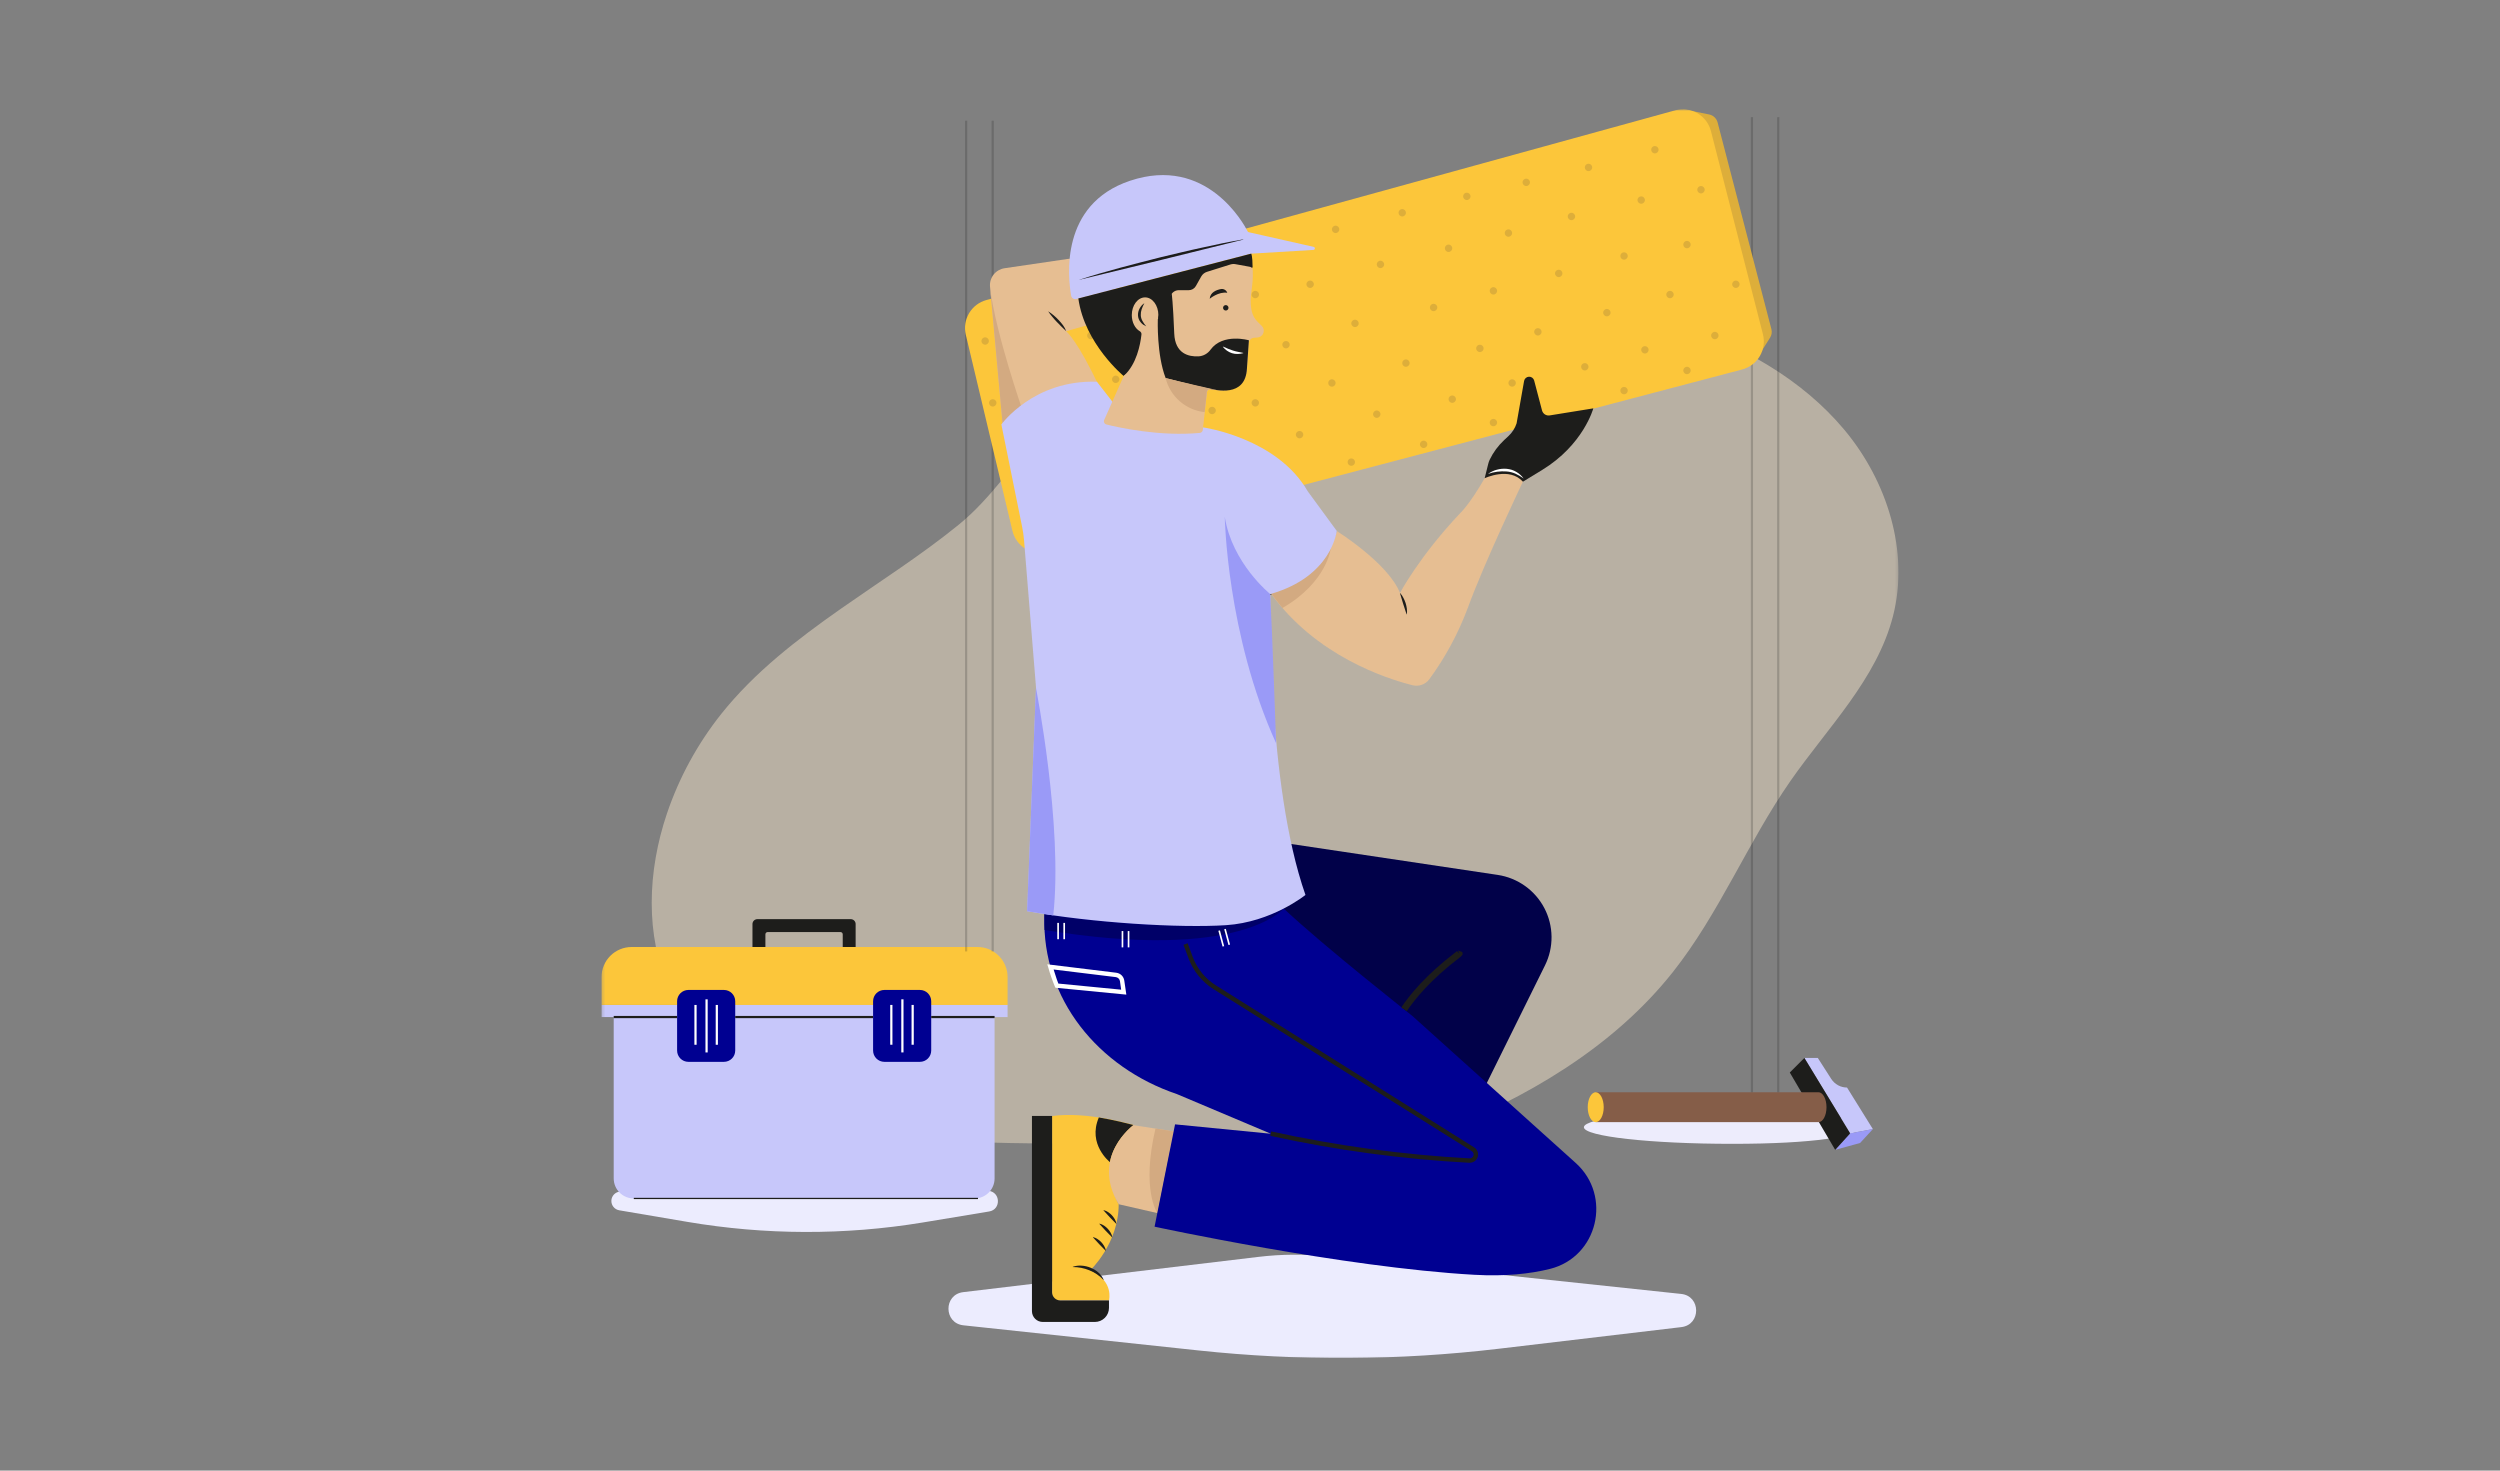<svg width="799" height="470" viewBox="0 0 799 470" fill="none" xmlns="http://www.w3.org/2000/svg">
<rect x="0" y="0" width="799" height="470" fill="#808080" stroke="none"/>
<mask id="mask0_640_1667" style="mask-type:luminance" maskUnits="userSpaceOnUse" x="192" y="34" width="415" height="401">
<path d="M606.751 34.937H192.248V434.063H606.751V34.937Z" fill="white"/>
</mask>
<g mask="url(#mask0_640_1667)">
<path opacity="0.45" d="M230.522 228.166C222.934 237.705 217.055 248.484 213.147 260.026C206.99 278.248 206.07 298.831 213.982 316.365C226.516 344.204 258.109 358.648 288.358 362.941C318.607 367.232 349.541 363.803 379.825 367.84C392.359 369.509 404.807 372.458 417.456 372.211C431.772 371.927 445.686 367.543 459.006 362.31C487.748 350.997 515.455 334.87 534.627 310.695C549.49 291.944 558.541 269.26 572.214 249.619C584.111 232.522 599.815 217.094 604.997 196.928C610.29 176.302 603.129 153.754 589.484 137.399C575.837 121.045 556.418 110.29 536.205 103.623C502.233 92.437 465.242 91.871 430.188 99.013C412.919 102.595 396.03 107.804 379.747 114.568C365.515 120.423 344.503 127.253 333.433 138.213C323.901 147.645 317.155 158.965 306.334 167.754C294.402 177.441 281.401 185.685 268.825 194.502C254.875 204.288 241.188 214.773 230.522 228.166Z" fill="#FEEBD0"/>
<path d="M594.112 360.267C594.112 363.192 579.816 365.569 553.631 365.569C527.444 365.569 506.212 363.192 506.212 360.267C506.212 357.339 527.444 354.962 553.631 354.962C579.816 354.962 594.112 357.359 594.112 360.267Z" fill="#EDECFC"/>
<path d="M576.68 338.117H580.971L585.259 344.813C585.801 345.661 586.548 346.359 587.431 346.842C588.314 347.325 589.304 347.578 590.311 347.578L598.571 360.863L591.318 362.206L576.68 338.117Z" fill="#C7C7FA"/>
<path d="M586.524 367.495L594.494 365.29L598.577 360.855L591.322 362.201L586.524 367.495Z" fill="#9A9AF7"/>
<path d="M586.526 367.495L572.016 342.777L576.68 338.117L591.324 362.201L586.526 367.495Z" fill="#1D1D1B"/>
<path d="M581.195 349.089H510.018V358.634H581.195C582.611 358.634 583.749 356.513 583.749 353.863C583.749 351.211 582.603 349.089 581.195 349.089Z" fill="#855D48"/>
<path d="M509.99 358.634C511.402 358.634 512.546 356.497 512.546 353.863C512.546 351.227 511.402 349.089 509.99 349.089C508.579 349.089 507.435 351.227 507.435 353.863C507.435 356.497 508.579 358.634 509.99 358.634Z" fill="#FCC63A"/>
<path d="M402.177 401.702L307.864 412.966C301.494 413.722 301.586 422.922 307.928 423.572L383.061 431.603C414.951 435.013 447.122 434.832 478.973 431.06L537.353 424.145C543.721 423.395 543.638 414.181 537.29 413.538L424.455 401.553C417.046 400.768 409.573 400.818 402.177 401.702Z" fill="#ECECFE"/>
<path d="M197.91 386.811L219.722 390.517C244.571 394.738 269.948 394.807 294.82 390.722L316.144 387.186C320.015 386.549 319.796 380.914 315.882 380.582L257.253 375.633L198.122 380.83C197.393 380.9 196.715 381.233 196.213 381.766C195.711 382.299 195.42 382.997 195.395 383.728C195.369 384.458 195.609 385.174 196.072 385.741C196.535 386.31 197.188 386.689 197.91 386.811Z" fill="#ECECFE"/>
<path d="M192.248 321.18V325.056H196.141V376.623C196.141 378.323 196.817 379.954 198.021 381.157C199.225 382.36 200.857 383.035 202.56 383.035H311.451C313.154 383.035 314.786 382.36 315.99 381.157C317.194 379.954 317.87 378.323 317.87 376.623V325.048H322.025V321.174L192.248 321.18Z" fill="#C7C7FA"/>
<path d="M192.248 321.182H322.025V312.272C322.025 309.723 321.012 307.281 319.208 305.479C317.404 303.677 314.958 302.663 312.407 302.663H201.866C200.603 302.663 199.352 302.912 198.186 303.395C197.019 303.878 195.958 304.585 195.065 305.479C194.172 306.371 193.464 307.428 192.98 308.596C192.497 309.761 192.248 311.011 192.248 312.272V321.182Z" fill="#FCC63A"/>
<path d="M231.363 316.387H220.018C218.021 316.387 216.402 318.005 216.402 320.001V335.754C216.402 337.75 218.021 339.366 220.018 339.366H231.363C233.36 339.366 234.979 337.75 234.979 335.754V320.001C234.979 318.005 233.36 316.387 231.363 316.387Z" fill="#000091"/>
<path d="M293.999 316.387H282.654C280.657 316.387 279.038 318.005 279.038 320.001V335.754C279.038 337.75 280.657 339.366 282.654 339.366H293.999C295.997 339.366 297.616 337.75 297.616 335.754V320.001C297.616 318.005 295.997 316.387 293.999 316.387Z" fill="#000091"/>
<path d="M269.336 293.76H242.046C241.633 293.76 241.237 293.924 240.945 294.217C240.653 294.509 240.489 294.904 240.489 295.317V302.663H244.622V298.598C244.622 298.41 244.696 298.23 244.829 298.097C244.962 297.965 245.142 297.889 245.329 297.889H268.628C268.816 297.889 268.996 297.965 269.128 298.097C269.261 298.23 269.336 298.41 269.336 298.598V302.663H273.462V295.317C273.462 294.904 273.298 294.509 273.006 294.217C272.714 293.924 272.318 293.76 271.905 293.76H269.336Z" fill="#1D1D1B"/>
<path d="M288.762 319.384H288.054V336.355H288.762V319.384Z" fill="white"/>
<path d="M292.039 321.174H291.331V333.9H292.039V321.174Z" fill="white"/>
<path d="M285.223 321.174H284.516V333.9H285.223V321.174Z" fill="white"/>
<path d="M226.176 319.392H225.468V336.361H226.176V319.392Z" fill="white"/>
<path d="M229.447 321.182H228.74V333.909H229.447V321.182Z" fill="white"/>
<path d="M222.638 321.182H221.93V333.909H222.638V321.182Z" fill="white"/>
<path d="M216.402 324.693H196.14V325.401H216.402V324.693Z" fill="#1D1D1B"/>
<path d="M279.03 324.693H234.974V325.401H279.03V324.693Z" fill="#1D1D1B"/>
<path d="M317.87 324.693H297.609V325.401H317.87V324.693Z" fill="#1D1D1B"/>
<path d="M202.559 383.027H312.562" stroke="#1D1D1B" stroke-width="0.407" stroke-miterlimit="10"/>
<path opacity="0.2" d="M560.269 37.447H559.562V349.087H560.269V37.447Z" fill="#1D1D1B"/>
<path opacity="0.2" d="M568.682 37.447H567.975V349.087H568.682V37.447Z" fill="#1D1D1B"/>
<path opacity="0.2" d="M309.131 38.581H308.423V304.078H309.131V38.581Z" fill="#1D1D1B"/>
<path opacity="0.2" d="M317.622 38.581H316.914V304.078H317.622V38.581Z" fill="#1D1D1B"/>
<path d="M537.975 34.937L546.2 36.57C546.85 36.696 547.453 37.002 547.938 37.453C548.424 37.904 548.773 38.483 548.945 39.123L566.143 105.212C566.261 105.666 566.285 106.139 566.213 106.603C566.141 107.066 565.976 107.51 565.726 107.906L560.58 116.045L537.975 34.937Z" fill="#DDAE3A"/>
<path d="M315.238 95.894L535.35 35.27C536.54 34.94 537.783 34.851 539.009 35.008C540.234 35.165 541.416 35.565 542.485 36.184C543.554 36.803 544.487 37.629 545.232 38.613C545.977 39.598 546.518 40.721 546.822 41.917L563.433 106.819C564.038 109.189 563.681 111.702 562.44 113.81C561.2 115.919 559.174 117.452 556.807 118.075L334.969 176.472C333.772 176.788 332.524 176.861 331.299 176.687C330.073 176.513 328.894 176.096 327.834 175.46C326.771 174.824 325.848 173.982 325.115 172.984C324.384 171.986 323.861 170.852 323.575 169.649L308.67 106.974C308.115 104.637 308.489 102.176 309.714 100.109C310.939 98.042 312.92 96.531 315.238 95.894Z" fill="#FCC63A"/>
<path d="M406.925 79.347C407.578 79.347 408.107 78.818 408.107 78.166C408.107 77.514 407.578 76.985 406.925 76.985C406.272 76.985 405.742 77.514 405.742 78.166C405.742 78.818 406.272 79.347 406.925 79.347Z" fill="#DDAE3A"/>
<path d="M426.86 74.483C427.513 74.483 428.042 73.954 428.042 73.302C428.042 72.65 427.513 72.121 426.86 72.121C426.209 72.121 425.679 72.65 425.679 73.302C425.679 73.954 426.209 74.483 426.86 74.483Z" fill="#DDAE3A"/>
<path d="M448.151 69.182C448.802 69.182 449.332 68.653 449.332 68.001C449.332 67.349 448.802 66.82 448.151 66.82C447.498 66.82 446.969 67.349 446.969 68.001C446.969 68.653 447.498 69.182 448.151 69.182Z" fill="#DDAE3A"/>
<path d="M468.795 63.935C469.446 63.935 469.976 63.407 469.976 62.755C469.976 62.102 469.446 61.574 468.795 61.574C468.142 61.574 467.613 62.102 467.613 62.755C467.613 63.407 468.142 63.935 468.795 63.935Z" fill="#DDAE3A"/>
<path d="M487.787 59.461C488.441 59.461 488.97 58.932 488.97 58.28C488.97 57.628 488.441 57.099 487.787 57.099C487.136 57.099 486.607 57.628 486.607 58.28C486.607 58.932 487.136 59.461 487.787 59.461Z" fill="#DDAE3A"/>
<path d="M507.683 54.686C508.336 54.686 508.865 54.157 508.865 53.505C508.865 52.853 508.336 52.325 507.683 52.325C507.031 52.325 506.502 52.853 506.502 53.505C506.502 54.157 507.031 54.686 507.683 54.686Z" fill="#DDAE3A"/>
<path d="M528.894 49.03C529.547 49.03 530.077 48.502 530.077 47.849C530.077 47.197 529.547 46.669 528.894 46.669C528.243 46.669 527.714 47.197 527.714 47.849C527.714 48.502 528.243 49.03 528.894 49.03Z" fill="#DDAE3A"/>
<path d="M502.235 70.363C502.889 70.363 503.416 69.834 503.416 69.182C503.416 68.53 502.889 68.001 502.235 68.001C501.582 68.001 501.053 68.53 501.053 69.182C501.053 69.834 501.582 70.363 502.235 70.363Z" fill="#DDAE3A"/>
<path d="M524.527 65.116C525.181 65.116 525.71 64.588 525.71 63.935C525.71 63.283 525.181 62.755 524.527 62.755C523.874 62.755 523.345 63.283 523.345 63.935C523.345 64.588 523.874 65.116 524.527 65.116Z" fill="#DDAE3A"/>
<path d="M543.636 61.815C544.289 61.815 544.818 61.286 544.818 60.634C544.818 59.982 544.289 59.453 543.636 59.453C542.984 59.453 542.455 59.982 542.455 60.634C542.455 61.286 542.984 61.815 543.636 61.815Z" fill="#DDAE3A"/>
<path d="M482.093 75.664C482.746 75.664 483.273 75.135 483.273 74.483C483.273 73.831 482.746 73.302 482.093 73.302C481.439 73.302 480.91 73.831 480.91 74.483C480.91 75.135 481.439 75.664 482.093 75.664Z" fill="#DDAE3A"/>
<path d="M462.957 80.528C463.608 80.528 464.137 79.999 464.137 79.347C464.137 78.695 463.608 78.166 462.957 78.166C462.303 78.166 461.774 78.695 461.774 79.347C461.774 79.999 462.303 80.528 462.957 80.528Z" fill="#DDAE3A"/>
<path d="M441.192 85.685C441.845 85.685 442.374 85.156 442.374 84.504C442.374 83.852 441.845 83.323 441.192 83.323C440.539 83.323 440.011 83.852 440.011 84.504C440.011 85.156 440.539 85.685 441.192 85.685Z" fill="#DDAE3A"/>
<path d="M418.722 92.026C419.375 92.026 419.904 91.498 419.904 90.845C419.904 90.193 419.375 89.665 418.722 89.665C418.069 89.665 417.539 90.193 417.539 90.845C417.539 91.498 418.069 92.026 418.722 92.026Z" fill="#DDAE3A"/>
<path d="M401.192 95.316C401.845 95.316 402.374 94.787 402.374 94.135C402.374 93.483 401.845 92.954 401.192 92.954C400.539 92.954 400.009 93.483 400.009 94.135C400.009 94.787 400.539 95.316 401.192 95.316Z" fill="#DDAE3A"/>
<path d="M433.054 104.534C433.707 104.534 434.236 104.005 434.236 103.353C434.236 102.701 433.707 102.172 433.054 102.172C432.401 102.172 431.871 102.701 431.871 103.353C431.871 104.005 432.401 104.534 433.054 104.534Z" fill="#DDAE3A"/>
<path d="M458.177 99.451C458.83 99.451 459.359 98.923 459.359 98.27C459.359 97.618 458.83 97.09 458.177 97.09C457.523 97.09 456.994 97.618 456.994 98.27C456.994 98.923 457.523 99.451 458.177 99.451Z" fill="#DDAE3A"/>
<path d="M477.289 94.135C477.94 94.135 478.469 93.606 478.469 92.954C478.469 92.302 477.94 91.773 477.289 91.773C476.635 91.773 476.106 92.302 476.106 92.954C476.106 93.606 476.635 94.135 477.289 94.135Z" fill="#DDAE3A"/>
<path d="M498.166 88.561C498.818 88.561 499.347 88.032 499.347 87.38C499.347 86.728 498.818 86.2 498.166 86.2C497.513 86.2 496.984 86.728 496.984 87.38C496.984 88.032 497.513 88.561 498.166 88.561Z" fill="#DDAE3A"/>
<path d="M519.042 82.991C519.696 82.991 520.225 82.463 520.225 81.811C520.225 81.158 519.696 80.63 519.042 80.63C518.389 80.63 517.86 81.158 517.86 81.811C517.86 82.463 518.389 82.991 519.042 82.991Z" fill="#DDAE3A"/>
<path d="M539.157 79.351C539.81 79.351 540.34 78.822 540.34 78.17C540.34 77.518 539.81 76.989 539.157 76.989C538.504 76.989 537.975 77.518 537.975 78.17C537.975 78.822 538.504 79.351 539.157 79.351Z" fill="#DDAE3A"/>
<path d="M411.002 111.343C411.655 111.343 412.184 110.815 412.184 110.163C412.184 109.51 411.655 108.982 411.002 108.982C410.348 108.982 409.819 109.51 409.819 110.163C409.819 110.815 410.348 111.343 411.002 111.343Z" fill="#DDAE3A"/>
<path d="M425.679 123.582C426.33 123.582 426.86 123.053 426.86 122.401C426.86 121.749 426.33 121.22 425.679 121.22C425.026 121.22 424.497 121.749 424.497 122.401C424.497 123.053 425.026 123.582 425.679 123.582Z" fill="#DDAE3A"/>
<path d="M449.332 117.225C449.985 117.225 450.514 116.696 450.514 116.044C450.514 115.392 449.985 114.863 449.332 114.863C448.68 114.863 448.151 115.392 448.151 116.044C448.151 116.696 448.68 117.225 449.332 117.225Z" fill="#DDAE3A"/>
<path d="M472.97 112.524C473.623 112.524 474.153 111.996 474.153 111.343C474.153 110.691 473.623 110.163 472.97 110.163C472.319 110.163 471.79 110.691 471.79 111.343C471.79 111.996 472.319 112.524 472.97 112.524Z" fill="#DDAE3A"/>
<path d="M491.507 107.235C492.158 107.235 492.687 106.707 492.687 106.054C492.687 105.402 492.158 104.874 491.507 104.874C490.854 104.874 490.324 105.402 490.324 106.054C490.324 106.707 490.854 107.235 491.507 107.235Z" fill="#DDAE3A"/>
<path d="M513.557 101.104C514.21 101.104 514.738 100.575 514.738 99.923C514.738 99.271 514.21 98.742 513.557 98.742C512.904 98.742 512.375 99.271 512.375 99.923C512.375 100.575 512.904 101.104 513.557 101.104Z" fill="#DDAE3A"/>
<path d="M533.728 95.316C534.381 95.316 534.91 94.787 534.91 94.135C534.91 93.483 534.381 92.954 533.728 92.954C533.077 92.954 532.547 93.483 532.547 94.135C532.547 94.787 533.077 95.316 533.728 95.316Z" fill="#DDAE3A"/>
<path d="M554.782 92.026C555.435 92.026 555.964 91.498 555.964 90.845C555.964 90.193 555.435 89.665 554.782 89.665C554.13 89.665 553.601 90.193 553.601 90.845C553.601 91.498 554.13 92.026 554.782 92.026Z" fill="#DDAE3A"/>
<path d="M548.06 108.416C548.713 108.416 549.243 107.887 549.243 107.235C549.243 106.583 548.713 106.054 548.06 106.054C547.407 106.054 546.878 106.583 546.878 107.235C546.878 107.887 547.407 108.416 548.06 108.416Z" fill="#DDAE3A"/>
<path d="M525.71 112.984C526.363 112.984 526.891 112.456 526.891 111.803C526.891 111.151 526.363 110.623 525.71 110.623C525.057 110.623 524.527 111.151 524.527 111.803C524.527 112.456 525.057 112.984 525.71 112.984Z" fill="#DDAE3A"/>
<path d="M506.504 118.402C507.155 118.402 507.685 117.874 507.685 117.221C507.685 116.569 507.155 116.041 506.504 116.041C505.851 116.041 505.322 116.569 505.322 117.221C505.322 117.874 505.851 118.402 506.504 118.402Z" fill="#DDAE3A"/>
<path d="M483.275 123.582C483.926 123.582 484.456 123.053 484.456 122.401C484.456 121.749 483.926 121.22 483.275 121.22C482.622 121.22 482.093 121.749 482.093 122.401C482.093 123.053 482.622 123.582 483.275 123.582Z" fill="#DDAE3A"/>
<path d="M464.137 128.751C464.788 128.751 465.318 128.222 465.318 127.57C465.318 126.918 464.788 126.389 464.137 126.389C463.484 126.389 462.955 126.918 462.955 127.57C462.955 128.222 463.484 128.751 464.137 128.751Z" fill="#DDAE3A"/>
<path d="M440.011 133.553C440.664 133.553 441.194 133.024 441.194 132.372C441.194 131.72 440.664 131.191 440.011 131.191C439.36 131.191 438.831 131.72 438.831 132.372C438.831 133.024 439.36 133.553 440.011 133.553Z" fill="#DDAE3A"/>
<path d="M415.34 140.093C415.993 140.093 416.523 139.564 416.523 138.912C416.523 138.26 415.993 137.731 415.34 137.731C414.687 137.731 414.158 138.26 414.158 138.912C414.158 139.564 414.687 140.093 415.34 140.093Z" fill="#DDAE3A"/>
<path d="M401.192 129.932C401.845 129.932 402.374 129.403 402.374 128.751C402.374 128.099 401.845 127.57 401.192 127.57C400.539 127.57 400.009 128.099 400.009 128.751C400.009 129.403 400.539 129.932 401.192 129.932Z" fill="#DDAE3A"/>
<path d="M431.871 148.867C432.525 148.867 433.054 148.338 433.054 147.686C433.054 147.034 432.525 146.505 431.871 146.505C431.218 146.505 430.691 147.034 430.691 147.686C430.691 148.338 431.218 148.867 431.871 148.867Z" fill="#DDAE3A"/>
<path d="M454.993 143.192C455.646 143.192 456.175 142.663 456.175 142.011C456.175 141.359 455.646 140.83 454.993 140.83C454.341 140.83 453.812 141.359 453.812 142.011C453.812 142.663 454.341 143.192 454.993 143.192Z" fill="#DDAE3A"/>
<path d="M477.289 136.234C477.94 136.234 478.469 135.705 478.469 135.053C478.469 134.401 477.94 133.873 477.289 133.873C476.635 133.873 476.106 134.401 476.106 135.053C476.106 135.705 476.635 136.234 477.289 136.234Z" fill="#DDAE3A"/>
<path d="M519.042 126.014C519.696 126.014 520.225 125.486 520.225 124.834C520.225 124.181 519.696 123.653 519.042 123.653C518.389 123.653 517.86 124.181 517.86 124.834C517.86 125.486 518.389 126.014 519.042 126.014Z" fill="#DDAE3A"/>
<path d="M539.157 119.583C539.81 119.583 540.34 119.054 540.34 118.402C540.34 117.75 539.81 117.221 539.157 117.221C538.504 117.221 537.975 117.75 537.975 118.402C537.975 119.054 538.504 119.583 539.157 119.583Z" fill="#DDAE3A"/>
<path d="M387.391 132.371C388.042 132.371 388.572 131.843 388.572 131.191C388.572 130.538 388.042 130.01 387.391 130.01C386.738 130.01 386.209 130.538 386.209 131.191C386.209 131.843 386.738 132.371 387.391 132.371Z" fill="#DDAE3A"/>
<path d="M348.622 108.416C349.275 108.416 349.804 107.887 349.804 107.235C349.804 106.583 349.275 106.054 348.622 106.054C347.97 106.054 347.441 106.583 347.441 107.235C347.441 107.887 347.97 108.416 348.622 108.416Z" fill="#DDAE3A"/>
<path d="M356.584 122.409C357.237 122.409 357.764 121.88 357.764 121.228C357.764 120.576 357.237 120.047 356.584 120.047C355.931 120.047 355.401 120.576 355.401 121.228C355.401 121.88 355.931 122.409 356.584 122.409Z" fill="#DDAE3A"/>
<path d="M314.856 110.17C315.509 110.17 316.038 109.641 316.038 108.989C316.038 108.337 315.509 107.808 314.856 107.808C314.204 107.808 313.674 108.337 313.674 108.989C313.674 109.641 314.204 110.17 314.856 110.17Z" fill="#DDAE3A"/>
<path d="M317.283 129.932C317.936 129.932 318.465 129.403 318.465 128.751C318.465 128.099 317.936 127.57 317.283 127.57C316.63 127.57 316.101 128.099 316.101 128.751C316.101 129.403 316.63 129.932 317.283 129.932Z" fill="#DDAE3A"/>
<path d="M362.239 359.56C362.239 359.56 347.519 355.076 336.251 356.689V415.63H354.432C354.432 415.63 356.146 409.429 348.446 405.979C348.446 405.979 357.532 397.493 357.532 384.837C357.532 384.837 349.487 371.508 362.247 359.56" fill="#FCC63A"/>
<path d="M336.251 413.051V356.655H329.811V419.04C329.811 419.956 330.175 420.836 330.824 421.485C331.473 422.134 332.354 422.497 333.271 422.497H349.916C351.115 422.497 352.263 422.022 353.11 421.176C353.957 420.329 354.432 419.182 354.432 417.987V415.604H338.862C338.522 415.608 338.187 415.544 337.871 415.418C337.558 415.29 337.27 415.105 337.028 414.867C336.784 414.63 336.591 414.349 336.459 414.035C336.325 413.724 336.255 413.389 336.251 413.051Z" fill="#1D1D1B"/>
<path d="M362.239 359.56C362.239 359.56 356.052 364.346 354.728 371.41C354.728 371.41 347.489 365.755 351.19 357.142C351.19 357.142 356.42 357.984 362.245 359.56" fill="#1D1D1B"/>
<path d="M352.727 386.761C353.25 386.888 353.747 387.112 354.191 387.417C354.608 387.695 354.992 388.018 355.337 388.379C355.677 388.744 355.976 389.146 356.23 389.575C356.512 390.036 356.71 390.542 356.809 391.073L356.745 391.137L354.672 389.016L352.663 386.825L352.727 386.761Z" fill="#1D1D1B"/>
<path d="M351.426 391.075C351.949 391.203 352.447 391.427 352.89 391.732C353.308 392.017 353.691 392.347 354.037 392.716C354.376 393.081 354.676 393.482 354.928 393.911C355.211 394.372 355.407 394.879 355.509 395.41L355.445 395.474L353.372 393.352L351.362 391.159L351.426 391.075Z" fill="#1D1D1B"/>
<path d="M349.365 395.386C349.89 395.514 350.385 395.737 350.831 396.045C351.246 396.322 351.632 396.643 351.977 397.006C352.317 397.37 352.615 397.771 352.868 398.2C353.15 398.661 353.348 399.17 353.45 399.699L353.386 399.762L351.312 397.641L349.301 395.45L349.365 395.386Z" fill="#1D1D1B"/>
<path d="M342.881 404.863C343.79 404.548 344.754 404.424 345.711 404.502C346.684 404.568 347.639 404.787 348.544 405.153C348.991 405.344 349.429 405.56 349.852 405.803C350.266 406.061 350.657 406.354 351.021 406.679C351.754 407.316 352.337 408.108 352.727 408.998L352.655 409.062C352.043 408.39 351.354 407.789 350.603 407.274C349.854 406.755 349.047 406.328 348.196 406.001C346.51 405.3 344.701 404.945 342.875 404.955L342.881 404.863Z" fill="#1D1D1B"/>
<path d="M375.105 361.606L362.239 359.598C362.239 359.598 348.438 369.58 357.525 384.875L369.883 387.703L375.105 361.606Z" fill="#E6BE92"/>
<path d="M375.105 361.606L369.889 387.675C369.889 387.675 364.68 380.371 369.294 360.666L375.105 361.606Z" fill="#D3AA81"/>
<path d="M411.355 269.545L478.661 279.619C481.807 280.09 484.799 281.298 487.39 283.142C489.983 284.986 492.102 287.416 493.576 290.232C495.05 293.05 495.837 296.175 495.873 299.354C495.909 302.533 495.194 305.674 493.784 308.526L473.368 349.804L402.091 302.543L411.355 269.545Z" fill="#010149"/>
<path d="M333.792 292.347V292.806C332.979 319.308 351.013 341.179 376.151 349.676L406.172 362.348L375.548 359.343L369.002 392.045C369.002 392.045 429.217 405.069 471.212 407.424C481.058 407.974 488.992 407.14 495.374 405.542C510.663 401.718 515.305 382.209 503.6 371.688L451.397 324.697C451.397 324.697 423.674 302.918 410.276 290.376C396.879 277.831 337.318 290.376 337.318 290.376L333.778 292.355" fill="#000091"/>
<path d="M410.278 290.374C410.278 290.374 396.478 307.47 333.844 297.219L333.78 292.12C333.78 292.12 389.626 301.384 410.278 290.374Z" fill="#000068"/>
<path d="M469.736 371.63H469.594C448.193 370.484 426.92 367.603 405.984 363.017L406.287 361.604C427.149 366.184 448.351 369.066 469.68 370.215C469.954 370.225 470.223 370.145 470.447 369.986C470.671 369.828 470.835 369.6 470.917 369.337C470.997 369.076 470.989 368.794 470.893 368.537C470.797 368.281 470.619 368.062 470.387 367.918L387.859 316.153C384.209 313.854 381.413 310.424 379.897 306.389L378.249 301.962L379.571 301.468L381.221 305.894C382.631 309.634 385.23 312.809 388.616 314.936L471.144 366.701C471.636 367.006 472.013 367.465 472.221 368.004C472.427 368.545 472.453 369.135 472.293 369.692C472.133 370.247 471.796 370.736 471.334 371.083C470.871 371.43 470.307 371.616 469.73 371.616L469.736 371.63Z" fill="#1D1D1B"/>
<path d="M359.979 317.883L337.332 315.684L337.156 315.339C336.325 313.347 335.616 311.308 335.033 309.23L334.707 308.191L356.759 310.885C357.403 310.963 358.004 311.252 358.465 311.705C358.929 312.16 359.23 312.753 359.322 313.393L359.979 317.883ZM338.259 314.349L358.324 316.301L357.942 313.593C357.894 313.258 357.738 312.95 357.499 312.713C357.257 312.477 356.945 312.326 356.612 312.284L336.731 309.851C337.565 312.567 338.041 313.818 338.245 314.355L338.259 314.349Z" fill="white"/>
<path d="M359.005 297.566H358.473V302.782H359.005V297.566Z" fill="white"/>
<path d="M360.952 297.566H360.421V302.782H360.952V297.566Z" fill="white"/>
<path d="M338.436 294.954H337.905V300.172H338.436V294.954Z" fill="white"/>
<path d="M340.384 294.958H339.853V300.176H340.384V294.958Z" fill="white"/>
<path d="M390.733 302.527L389.381 297.484L389.896 297.351L391.248 302.392L390.733 302.527Z" fill="white"/>
<path d="M392.613 302.028L391.26 296.985L391.77 296.852L393.122 301.887L392.613 302.028Z" fill="white"/>
<path d="M449.613 323.174L447.843 321.998C450.54 317.933 455.742 311.563 465.22 304.323L465.665 303.976L466.372 304.774L465.991 303.778L467.307 304.251C467.761 305.066 467.123 305.552 466.5 306.027C457.264 313.076 452.218 319.243 449.613 323.174Z" fill="#1D1D1B"/>
<path d="M320.511 136.45L316.412 91.636C316.285 90.245 316.695 88.858 317.558 87.759C318.421 86.66 319.672 85.932 321.056 85.725L355.401 80.676L355.946 101.507L340.752 105.855C340.752 105.855 344.559 109.009 351.488 124.027L333.85 136.443L320.511 136.45Z" fill="#E6BE92"/>
<path d="M316.462 92.167L320.511 136.451C322.357 134.374 324.45 132.531 326.745 130.964C326.745 130.964 318.266 106.598 316.462 92.167Z" fill="#D3AA81"/>
<path d="M340.765 105.857L339.209 104.359C338.692 103.864 338.205 103.347 337.709 102.831C337.212 102.315 336.739 101.785 336.293 101.226C335.818 100.676 335.38 100.095 334.983 99.487C336.211 100.265 337.332 101.199 338.317 102.266C338.822 102.792 339.295 103.35 339.733 103.934C340.166 104.524 340.514 105.171 340.765 105.857Z" fill="#1D1D1B"/>
<path d="M409.09 188.89C408.077 189.322 407.059 189.71 406.04 190.121L405.898 190.177L405.764 190.057C405.219 189.569 404.681 189.067 404.15 188.558L402.608 186.96L401.106 185.341C400.619 184.789 400.145 184.224 399.692 183.651C398.785 182.491 397.894 181.318 397.079 180.115C396.656 179.507 396.28 178.878 395.885 178.256C395.487 177.634 395.175 176.976 394.816 176.312C394.133 174.999 393.525 173.649 392.996 172.267C392.455 170.891 392.027 169.472 391.722 168.025C391.007 165.148 390.939 162.149 391.524 159.243H391.594C391.228 162.136 391.444 165.073 392.225 167.883C392.962 170.702 394.033 173.422 395.417 175.986C398.226 181.103 401.787 185.769 405.984 189.831H405.94L409.068 188.834L409.09 188.89Z" fill="#1D1D1B"/>
<path d="M356.929 135.23C356.102 135.23 355.287 135.23 354.474 135.23C353.661 135.23 352.854 135.293 352.053 135.371C350.457 135.5 348.877 135.765 347.325 136.163C345.773 136.511 344.265 137.037 342.833 137.733L341.748 138.256L340.724 138.885L340.192 139.189L339.697 139.543C339.371 139.783 339.032 140.016 338.684 140.25L338.636 140.2L339.549 139.373L340 138.956L340.496 138.595L341.495 137.888L342.563 137.273C344.007 136.483 345.55 135.887 347.15 135.498C350.357 134.743 353.683 134.628 356.937 135.159L356.929 135.23Z" fill="#1D1D1B"/>
<path d="M329.138 157.013C329.605 157.727 330.015 158.476 330.363 159.255C330.702 160.033 330.992 160.831 331.275 161.638C331.783 163.259 332.176 164.912 332.458 166.587C332.55 167.436 332.662 168.277 332.712 169.126C332.797 169.971 332.835 170.821 332.825 171.671C332.825 172.52 332.77 173.368 332.74 174.209C332.712 175.051 332.564 175.899 332.414 176.733H332.38C332.38 175.892 332.38 175.058 332.38 174.216C332.38 173.375 332.38 172.541 332.288 171.699C332.202 170.023 332.012 168.355 331.771 166.7C331.523 165.033 331.185 163.381 330.758 161.751C330.343 160.126 329.783 158.54 329.088 157.013H329.138Z" fill="#1D1D1B"/>
<path d="M401.184 238.433C401.254 239.591 401.254 240.752 401.184 241.912C401.106 243.071 400.978 244.225 400.822 245.376C400.463 247.675 399.923 249.942 399.21 252.157C398.457 254.367 397.496 256.496 396.336 258.521C395.171 260.535 393.743 262.385 392.089 264.021L392.033 263.979C393.499 262.205 394.782 260.29 395.863 258.26C396.939 256.218 397.84 254.089 398.551 251.896C399.28 249.717 399.862 247.492 400.293 245.234C400.73 242.979 401.004 240.694 401.114 238.397L401.184 238.433Z" fill="#1D1D1B"/>
<path d="M345.216 282.707C346.311 282.044 347.463 281.487 348.664 281.046C349.866 280.615 351.099 280.268 352.337 279.951C354.85 279.402 357.409 279.092 359.979 279.025C361.254 279.025 362.556 279.081 363.803 279.108C365.047 279.136 366.286 279.144 367.518 279.108C368.728 279.075 369.925 278.837 371.056 278.402C371.603 278.19 372.09 277.849 372.472 277.404C372.66 277.169 372.795 276.897 372.869 276.606C372.943 276.315 372.955 276.011 372.903 275.714H372.967C373.053 276.025 373.071 276.35 373.019 276.668C372.965 276.985 372.845 277.286 372.664 277.554C372.282 278.067 371.779 278.478 371.197 278.747C370.037 279.266 368.792 279.577 367.524 279.667C364.997 279.957 362.464 279.667 359.945 279.773C357.423 279.819 354.908 280.076 352.429 280.543C349.944 280.996 347.529 281.761 345.238 282.82L345.216 282.707Z" fill="#1D1D1B"/>
<path d="M474.498 152.848L475.631 148.28C475.741 147.82 475.896 147.372 476.098 146.944C477.235 144.569 478.811 142.429 480.74 140.637L482.099 139.371C483.299 138.259 484.196 136.859 484.703 135.305L487.102 121.744C487.17 121.377 487.362 121.043 487.644 120.798C487.925 120.553 488.283 120.411 488.656 120.396C489.03 120.38 489.397 120.492 489.699 120.712C490.001 120.933 490.218 121.249 490.316 121.609L492.835 131.183C492.973 131.703 493.299 132.153 493.75 132.446C494.201 132.739 494.747 132.853 495.278 132.767L509.227 130.512C509.227 130.512 506.085 142.129 492.885 150.189L486.715 153.958" fill="#1D1D1B"/>
<path d="M427.257 169.735C427.257 169.735 443.677 179.988 447.436 189.533C447.436 189.533 453.436 178.05 466.664 164.022C466.664 164.022 469.616 161.377 474.498 152.843C474.498 152.843 482.432 149.082 486.707 153.96C486.707 153.96 474.294 179.98 469.013 194.518C465.995 202.556 461.888 210.145 456.812 217.074C456.211 217.892 455.38 218.511 454.425 218.854C453.468 219.197 452.432 219.247 451.447 218.996C443.012 216.874 420.414 209.578 406.104 189.505C406.096 189.512 423.458 184.287 427.257 169.735Z" fill="#E6BE92"/>
<path d="M425.326 175.227C425.326 175.227 424.179 186.053 409.861 194.318L406.104 189.531C406.104 189.531 420.194 186.017 425.326 175.227Z" fill="#D3AA81"/>
<path d="M447.476 189.532C447.897 189.993 448.251 190.512 448.525 191.073C448.804 191.605 449.042 192.158 449.232 192.728C449.408 193.299 449.539 193.883 449.621 194.474C449.709 195.093 449.709 195.722 449.621 196.341H449.543L448.439 192.947L447.414 189.532H447.476Z" fill="#1D1D1B"/>
<path d="M475.565 151.47C476.416 150.846 477.377 150.388 478.397 150.119C479.432 149.833 480.511 149.737 481.581 149.836C482.119 149.897 482.648 150.003 483.167 150.155C483.677 150.327 484.168 150.552 484.631 150.827C485.55 151.358 486.341 152.082 486.953 152.948C486.144 152.332 485.267 151.808 484.342 151.385C483.445 150.991 482.488 150.752 481.511 150.678C479.496 150.521 477.468 150.791 475.565 151.47Z" fill="white"/>
<path d="M405.984 189.862C405.984 189.862 404.717 250.337 417.224 286.023C417.224 286.023 406.493 294.742 391.808 295.69C377.124 296.636 349.281 294.982 328.289 291.214L331.12 219.8L327.292 172.758C327.171 171.281 326.963 169.813 326.669 168.36L320.037 135.659C320.037 135.659 330.321 121.312 350.575 122.005L358.361 132.038L383.336 136.528L384.697 136.62C384.697 136.62 408.199 139.979 417.959 157.033L427.215 169.669C427.215 169.669 425.745 184.284 405.984 189.862Z" fill="#C7C7FA"/>
<path d="M391.432 165.179C391.432 165.179 392.063 202.845 407.846 237.547C407.846 237.547 406.635 202.251 405.956 189.856C405.956 189.856 393.775 180.056 391.432 165.179Z" fill="#9A9AF7"/>
<path d="M331.084 219.814C331.084 219.814 339.795 263.984 336.617 292.571L328.251 291.228L331.084 219.814Z" fill="#9A9AF7"/>
<path d="M343.985 95.553L399.834 81.066H399.925L419.791 79.871C419.904 79.858 420.01 79.806 420.092 79.723C420.172 79.641 420.22 79.533 420.23 79.419C420.238 79.304 420.208 79.19 420.142 79.096C420.076 79.001 419.978 78.933 419.869 78.902L399.089 74.214C399.019 74.199 398.953 74.168 398.895 74.124C398.837 74.08 398.791 74.024 398.757 73.96C397.546 71.577 385.613 49.587 361.148 57.775C338.656 65.298 341.289 88.603 342.352 94.543C342.385 94.72 342.455 94.888 342.559 95.036C342.661 95.185 342.793 95.31 342.947 95.405C343.101 95.5 343.272 95.562 343.45 95.588C343.63 95.613 343.812 95.602 343.985 95.553Z" fill="#C7C7FA"/>
<path d="M359.083 120.132C359.083 120.132 346.662 109.915 344.637 95.384L399.884 81.066C399.884 81.066 400.301 81.618 400.335 85.443L384.653 95.745L367.059 114.97L359.075 120.139" fill="#1D1D1B"/>
<path d="M403.229 104.13C401.206 102.221 400.009 101.097 399.748 97.279C399.5 93.651 400.603 91.438 400.377 86.263C400.365 86.026 400.273 85.799 400.117 85.621C399.959 85.443 399.748 85.323 399.514 85.28L394.85 84.431C394.312 84.332 393.757 84.366 393.236 84.53L385.749 86.878C384.97 87.122 384.315 87.653 383.915 88.362L382.202 91.41C381.974 91.818 381.64 92.158 381.235 92.393C380.831 92.628 380.37 92.75 379.902 92.746H376.752C376.257 92.739 375.77 92.866 375.342 93.116C374.915 93.365 374.563 93.726 374.325 94.161L370.043 102.249C370.155 101.741 370.213 101.222 370.213 100.701C370.213 97.583 368.303 95.044 365.968 95.044C363.631 95.044 361.721 97.569 361.721 100.701C361.721 103.006 362.768 104.986 364.276 105.863C364.458 105.963 364.604 106.114 364.7 106.298C364.795 106.481 364.835 106.689 364.813 106.895C364.438 110.261 363.221 116.377 359.292 120.011C359.19 120.107 359.109 120.222 359.053 120.35L352.902 134.209C352.838 134.35 352.806 134.503 352.808 134.657C352.81 134.812 352.846 134.964 352.914 135.103C352.982 135.242 353.08 135.364 353.2 135.462C353.32 135.559 353.46 135.628 353.609 135.666C357.588 136.655 370.716 139.554 383.462 138.359C383.706 138.335 383.933 138.227 384.107 138.055C384.283 137.882 384.391 137.655 384.417 137.412L385.763 125.321C385.779 125.174 385.827 125.032 385.901 124.905C385.975 124.777 386.077 124.666 386.197 124.58C386.316 124.493 386.452 124.433 386.598 124.402C386.742 124.371 386.892 124.371 387.036 124.402C390.016 125.024 397.844 125.908 398.481 118.286C398.869 113.584 399.039 111.031 399.11 109.653C399.132 109.214 399.316 108.799 399.624 108.485C399.931 108.171 400.343 107.981 400.78 107.948L401.885 107.871C402.296 107.842 402.692 107.696 403.026 107.451C403.357 107.206 403.613 106.871 403.761 106.486C403.91 106.1 403.944 105.681 403.863 105.276C403.783 104.872 403.587 104.499 403.299 104.201L403.229 104.13Z" fill="#E6BE92"/>
<path d="M370.037 102.214C370.037 102.214 369.647 113.393 372.542 120.831C372.542 120.831 383.25 123.589 385.891 124.119C388.53 124.649 398.064 127.216 398.523 117.755L399.146 108.754C399.146 108.754 390.831 106.35 386.874 111.774C386.432 112.391 385.857 112.902 385.194 113.269C384.529 113.636 383.79 113.85 383.031 113.895C379.974 114.036 375.55 113.103 375.288 106.598C374.893 96.607 374.481 93.835 374.481 93.835L371.014 98.007L370.037 102.214Z" fill="#1D1D1B"/>
<path d="M388.997 124.691C388.997 124.691 375.692 121.679 372.52 120.831C373.233 123.709 374.813 126.297 377.05 128.246C379.285 130.194 382.068 131.407 385.018 131.72L385.727 125.186L385.839 124.918C385.909 124.753 386.031 124.615 386.185 124.524C386.338 124.434 386.518 124.396 386.696 124.416L388.997 124.691Z" fill="#D3AA81"/>
<path d="M391.758 99.246C392.237 99.246 392.627 98.857 392.627 98.376C392.627 97.896 392.237 97.507 391.758 97.507C391.276 97.507 390.887 97.896 390.887 98.376C390.887 98.857 391.276 99.246 391.758 99.246Z" fill="#1D1D1B"/>
<path d="M386.618 95.485C386.618 95.485 389.449 93.123 392.237 93.576C392.097 93.169 391.818 92.825 391.446 92.606C391.075 92.387 390.637 92.307 390.214 92.381C388.763 92.657 386.788 93.413 386.618 95.485Z" fill="#1D1D1B"/>
<path d="M365.742 96.891C365.405 97.51 365.119 98.156 364.885 98.821C364.67 99.439 364.572 100.091 364.596 100.744C364.622 101.389 364.803 102.017 365.125 102.576C365.287 102.878 365.469 103.169 365.67 103.446C365.876 103.728 366.124 103.983 366.336 104.301C365.996 104.149 365.67 103.969 365.359 103.764C365.053 103.536 364.777 103.27 364.538 102.972C364.026 102.358 363.731 101.593 363.697 100.794C363.669 100.02 363.853 99.252 364.228 98.574C364.586 97.896 365.105 97.318 365.742 96.891Z" fill="#1D1D1B"/>
<path d="M390.923 110.786L392.559 111.493C393.042 111.701 393.539 111.88 394.045 112.031C394.544 112.194 395.056 112.326 395.573 112.427C396.11 112.554 396.678 112.618 397.335 112.787V112.872C396.753 113.03 396.154 113.116 395.551 113.127C394.944 113.142 394.336 113.061 393.753 112.886C392.595 112.511 391.574 111.797 390.823 110.836L390.923 110.786Z" fill="white"/>
<path d="M344.998 89.384C347.122 88.677 349.301 88.069 351.452 87.411L357.942 85.594C362.273 84.406 366.639 83.339 370.986 82.207C375.358 81.196 379.719 80.086 384.113 79.16L390.709 77.746C392.918 77.329 395.119 76.869 397.341 76.494V76.579L371.155 83.063L344.968 89.426L344.998 89.384Z" fill="#1D1D1B"/>
</g>
</svg>
